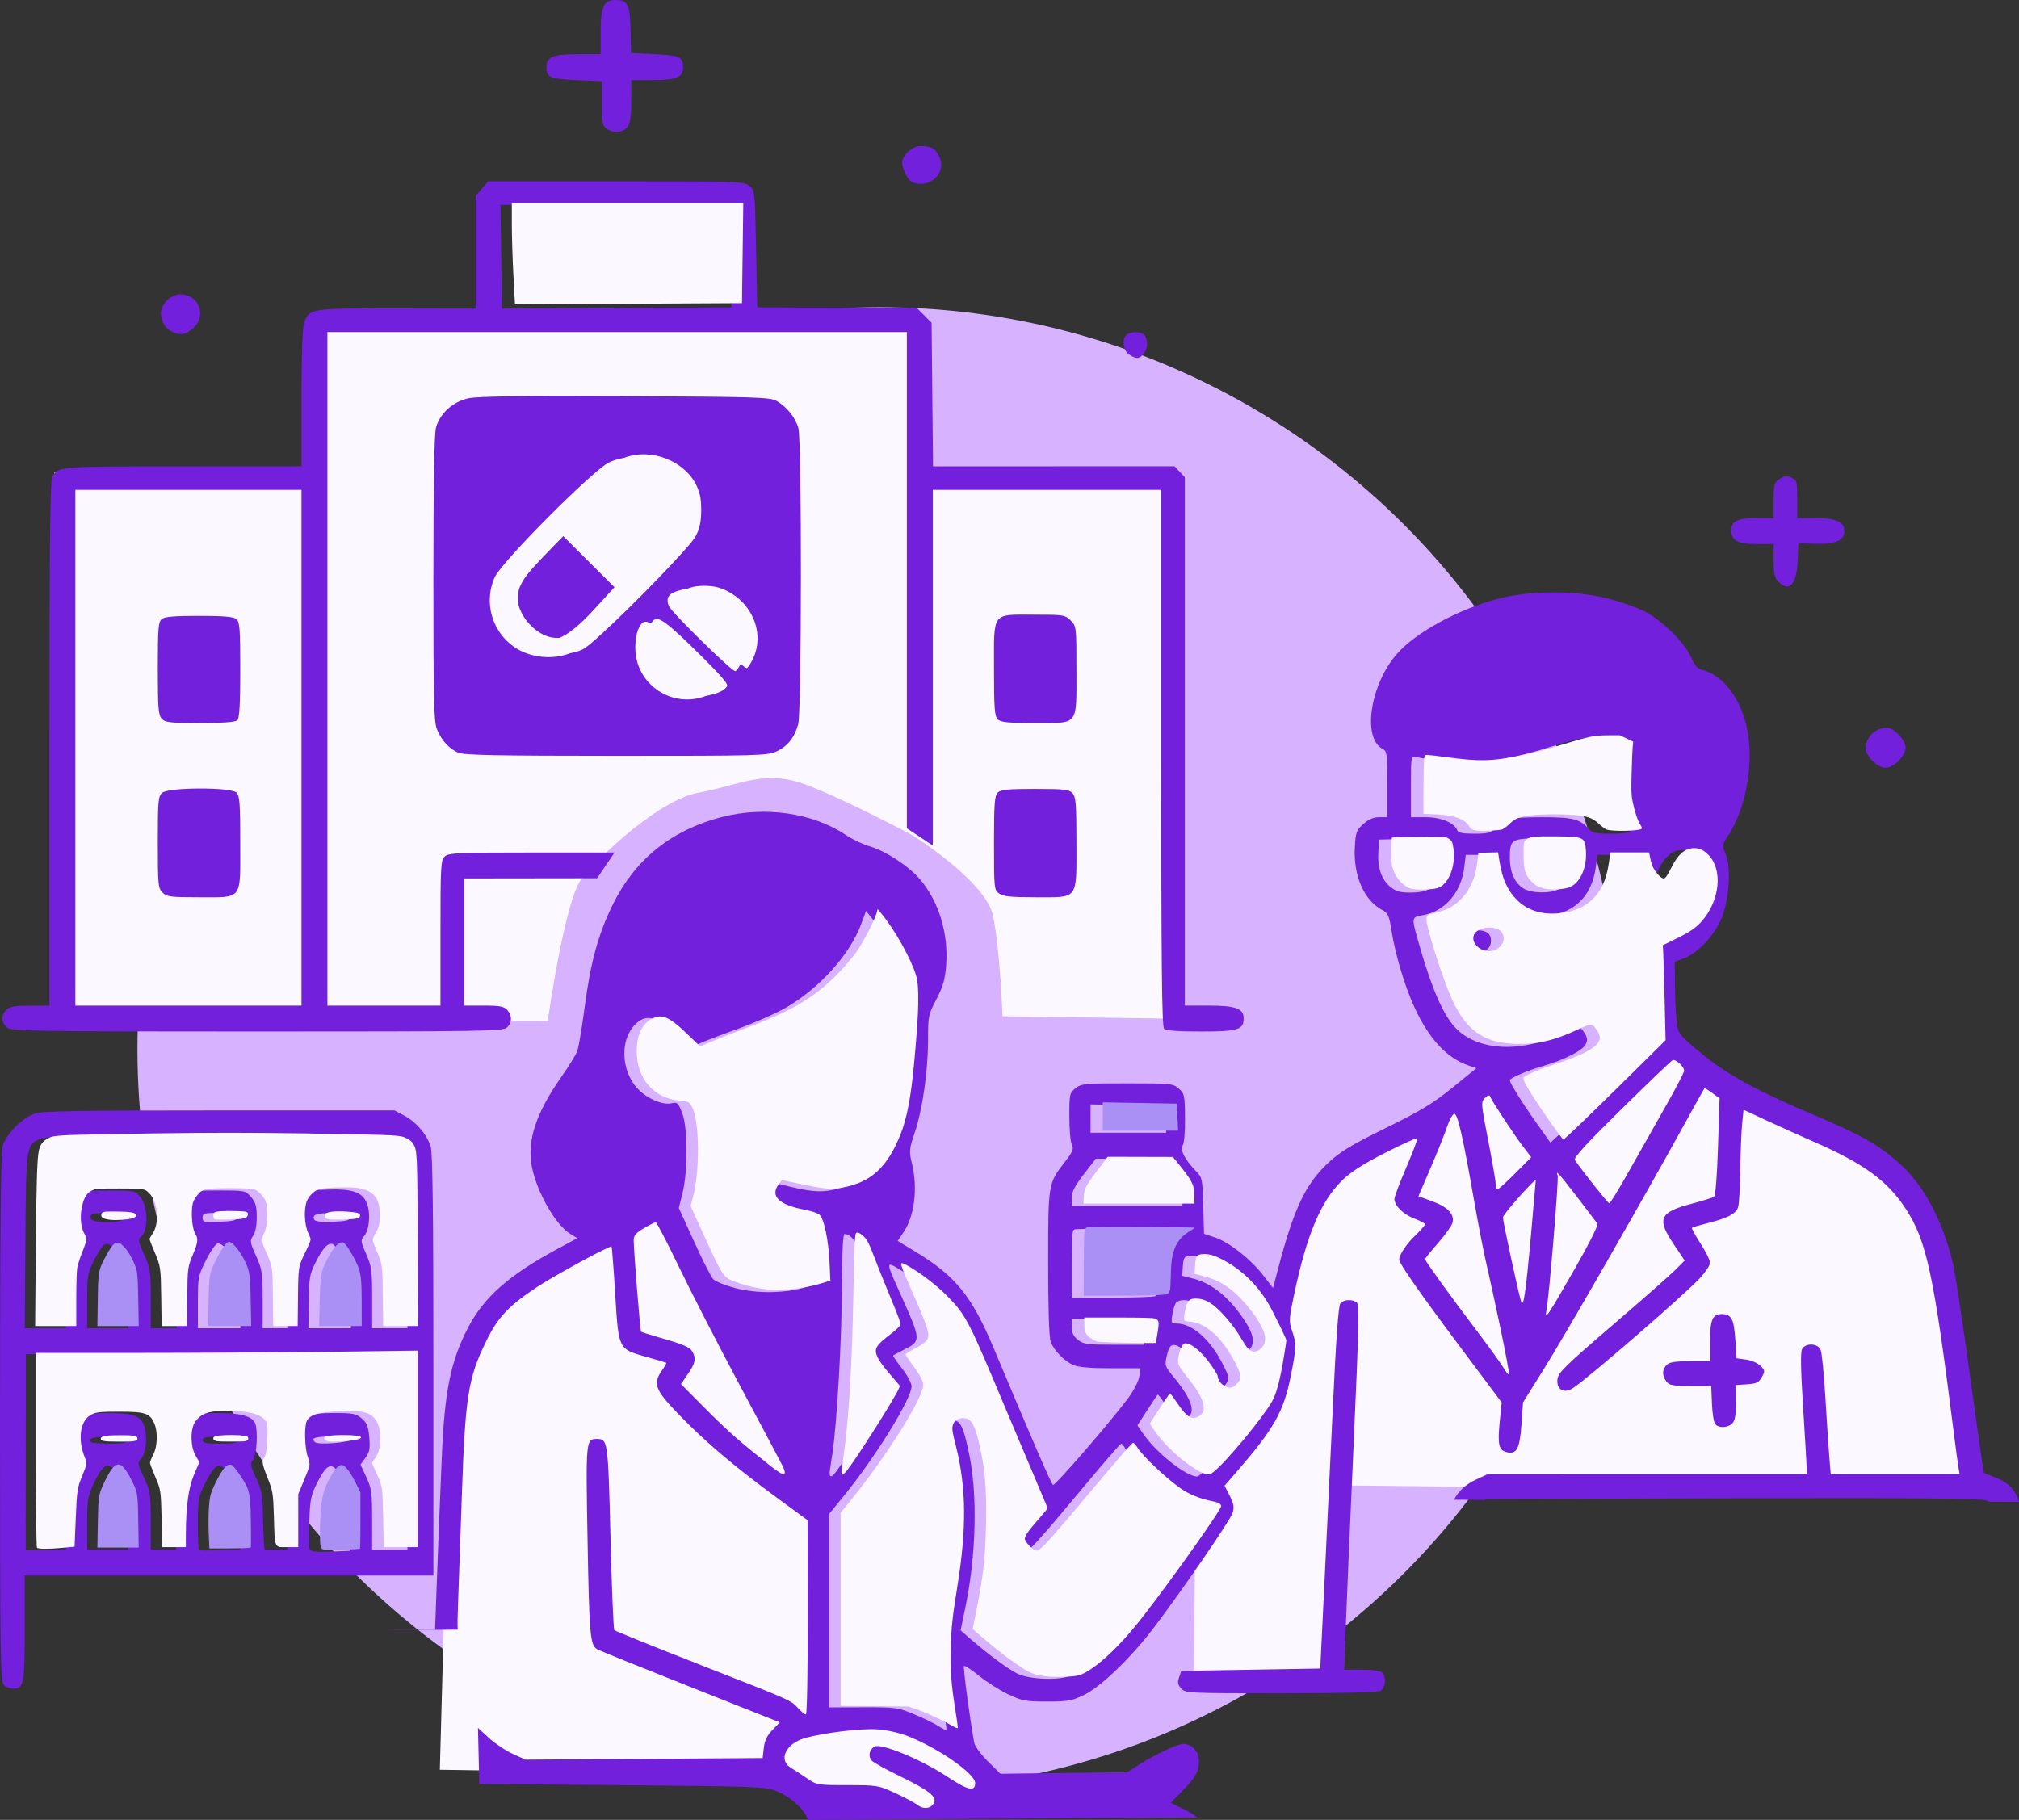 <?xml version="1.0" encoding="UTF-8" standalone="no"?>
<!-- Created with Inkscape (http://www.inkscape.org/) -->

<svg
   width="226.787mm"
   height="204.46mm"
   viewBox="0 0 226.787 204.46"
   version="1.1"
   id="svg1"
   xml:space="preserve"
   inkscape:version="1.3.2 (091e20e, 2023-11-25, custom)"
   sodipodi:docname="DR 1.svg"
   xmlns:inkscape="http://www.inkscape.org/namespaces/inkscape"
   xmlns:sodipodi="http://sodipodi.sourceforge.net/DTD/sodipodi-0.dtd"
   xmlns="http://www.w3.org/2000/svg"
   xmlns:svg="http://www.w3.org/2000/svg"><rect x="0" y="0" width="226.787" height="204.46" fill="#333333" stroke="none"/><sodipodi:namedview
     id="namedview1"
     pagecolor="#ffffff"
     bordercolor="#000000"
     borderopacity="0.25"
     inkscape:showpageshadow="2"
     inkscape:pageopacity="0.0"
     inkscape:pagecheckerboard="0"
     inkscape:deskcolor="#d1d1d1"
     inkscape:document-units="mm"
     inkscape:zoom="0.4894542"
     inkscape:cx="9922.2767"
     inkscape:cy="-4665.4008"
     inkscape:window-width="1920"
     inkscape:window-height="991"
     inkscape:window-x="-9"
     inkscape:window-y="-9"
     inkscape:window-maximized="1"
     inkscape:current-layer="layer1" /><defs
     id="defs1" /><g
     inkscape:label="Layer 1"
     inkscape:groupmode="layer"
     id="layer1"
     transform="translate(-729.597,278.236)"><circle
       style="fill:#d7b2ff;fill-opacity:1;stroke-width:1.807;stroke-linecap:round"
       id="circle550"
       cx="828.362"
       cy="-160.393"
       r="83.328"
       inkscape:export-filename="Basic patologi klinik.png"
       inkscape:export-xdpi="500"
       inkscape:export-ydpi="500" /><path
       style="fill:#fbf9ff;fill-opacity:1;stroke:none;stroke-width:3.3;stroke-linecap:round;stroke-dasharray:none;stroke-opacity:1"
       d="m 734.632,-163.792 c 3.784,0 56.489,0.27 56.489,0.27 0,0 1.892,-13.514 3.784,-15.947 1.892,-2.433 8.649,-8.919 13.244,-9.73 4.595,-0.811 7.298,-2.703 12.163,-0.811 4.865,1.892 11.892,5.676 11.892,5.676 0,0 8.109,5.135 8.919,8.919 0.811,3.784 1.081,11.352 1.081,11.352 l 18.92,0.27 0.27,-60.814 -29.191,-0.27 v -17.568 l -67.571,-0.27 0.27,18.109 -29.191,-0.541 0.811,59.192 z"
       id="path542" /><path
       style="fill:#fbf9ff;fill-opacity:1;stroke:none;stroke-width:3.3;stroke-linecap:round;stroke-dasharray:none;stroke-opacity:1"
       d="m 863.693,-88.653 c 0.946,0 15.947,-0.676 15.947,-0.676 l 0.946,-22.028 70.679,0.811 -5.946,-32.704 c 0,0 -6.352,-3.919 -6.217,-4.46 0.135,-0.541 -17.298,-10.001 -17.298,-10.001 l -4.46,-3.649 -13.109,12.974 -7.298,-8.514 -14.055,8.379 -5.406,4.46 -3.919,11.622 c 0,0 1.487,6.081 1.081,6.622 -0.405,0.541 -4.054,9.19 -4.054,9.19 l -5.271,3.784 1.622,2.973 -3.108,5.946 z"
       id="path540" /><path
       style="fill:#fbf9ff;fill-opacity:1;stroke:none;stroke-width:3.3;stroke-linecap:round;stroke-dasharray:none;stroke-opacity:1"
       d="m 779.482,-97.089 -0.478,17.679 37.555,0.573 c 0,0 7.071,3.727 8.6,4.3 1.529,0.573 16.914,-0.287 16.914,-0.287 0,0 -0.573,-3.822 -0.956,-4.014 -0.382,-0.191 -7.454,-5.351 -8.027,-5.351 -0.573,0 -11.276,-0.382 -11.276,-0.382 l -0.096,-24.177 -17.487,-33.733 -17.392,8.792 -3.44,5.447 -3.058,8.6 z"
       id="path539" /><path
       style="fill:#7220db;fill-opacity:1"
       d="m 922.983,-130.599 c -1.04,0 -1.3,0.632 -1.3,3.158 v 2.134 h -2.23 c -1.675,0 -2.334,0.104 -2.646,0.416 -0.517,0.517 -0.531,1.179 -0.039,1.848 0.324,0.441 0.707,0.514 2.712,0.514 h 2.335 l 0.079,1.972 c 0.043,1.085 0.207,2.127 0.363,2.315 0.39,0.47 1.417,0.431 1.92,-0.073 0.303,-0.303 0.416,-0.946 0.416,-2.367 v -1.951 l 1.248,-0.081 c 1.042,-0.067 1.315,-0.2 1.652,-0.803 0.375,-0.671 0.364,-0.761 -0.151,-1.277 -0.305,-0.305 -1.032,-0.619 -1.616,-0.697 l -1.061,-0.142 -0.144,-2.097 c -0.161,-2.344 -0.443,-2.871 -1.538,-2.871 z"
       id="path383" /><path
       style="fill:#7220db;fill-opacity:1"
       d="m 880.986,-132.168 c -0.339,0.025 -0.652,0.149 -0.83,0.364 -0.216,0.26 -0.483,3.927 -0.834,11.443 -0.284,6.083 -0.721,15.228 -0.972,20.321 l -0.456,9.26 -7.799,0.132 -7.799,0.132 -0.253,0.72 c -0.2,0.57 -0.152,0.831 0.233,1.257 0.473,0.523 0.769,0.537 11.178,0.537 6.864,0 10.875,-0.098 11.204,-0.274 0.58,-0.31 0.697,-1.551 0.194,-2.054 -0.19,-0.19 -1.108,-0.318 -2.288,-0.318 h -1.97 l 0.148,-4.299 c 0.082,-2.365 0.478,-11.602 0.88,-20.527 0.63,-13.995 0.679,-16.26 0.353,-16.466 -0.285,-0.18 -0.651,-0.254 -0.991,-0.228 z"
       id="path382" /><path
       style="fill:#7220db;fill-opacity:1"
       d="m 754.202,-153.485 c -16.075,0 -19.902,0.067 -20.744,0.365 -1.378,0.486 -3.22,2.364 -3.575,3.643 -0.193,0.695 -0.284,10.407 -0.285,30.568 -10e-4,26.511 0.041,29.591 0.414,29.964 0.229,0.229 0.69,0.415 1.026,0.415 1.248,0 1.336,-0.446 1.336,-6.787 v -5.912 l 22.953,-5.2e-4 h 22.953 v -23.583 c 0,-16.905 -0.085,-23.869 -0.302,-24.592 -0.402,-1.342 -1.615,-2.771 -2.965,-3.493 l -1.099,-0.588 z m -0.271,2.736 c 9.516,-0.001 19.031,0.135 19.692,0.411 1.779,0.743 1.746,0.528 1.746,11.464 v 9.863 h -1.984 -1.984 v -3.407 c 0,-3.074 -0.065,-3.555 -0.672,-4.928 -0.609,-1.377 -0.634,-1.564 -0.266,-1.97 0.63,-0.696 0.798,-2.644 0.326,-3.775 -0.523,-1.251 -1.694,-1.626 -4.664,-1.491 -2.002,0.091 -2.235,0.16 -2.818,0.838 -0.511,0.594 -0.636,1.036 -0.636,2.253 0,0.932 0.156,1.736 0.406,2.092 0.375,0.535 0.345,0.698 -0.397,2.168 -0.766,1.517 -0.803,1.739 -0.803,4.904 v 3.315 h -1.389 l -1.389,-5.2e-4 v -3.241 c 0,-2.983 -0.059,-3.373 -0.743,-4.895 -0.689,-1.533 -0.712,-1.696 -0.33,-2.241 0.256,-0.366 0.411,-1.16 0.411,-2.102 0,-1.219 -0.124,-1.659 -0.638,-2.256 -0.628,-0.731 -0.683,-0.743 -3.594,-0.743 -2.911,0 -2.966,0.012 -3.595,0.743 -0.509,0.592 -0.639,1.04 -0.639,2.208 0,0.863 0.173,1.758 0.42,2.176 0.395,0.668 0.379,0.801 -0.265,2.257 -0.615,1.392 -0.684,1.875 -0.684,4.821 v 3.274 h -1.455 -1.455 v -3.313 c 0,-3.058 -0.057,-3.44 -0.739,-4.961 -0.711,-1.584 -0.721,-1.666 -0.265,-2.111 0.763,-0.743 0.663,-3.39 -0.164,-4.351 -0.628,-0.73 -0.688,-0.743 -3.565,-0.743 -2.666,0 -2.977,0.052 -3.51,0.585 -0.796,0.797 -1.02,3.465 -0.373,4.452 0.422,0.644 0.411,0.743 -0.233,2.15 -0.612,1.339 -0.675,1.791 -0.675,4.883 v 3.408 h -2.315 -2.315 l 0.075,-9.849 c 0.083,-10.889 0.061,-10.75 1.79,-11.472 0.661,-0.276 10.177,-0.416 19.693,-0.417 z m 0.423,8.773 c 1.766,0 1.993,0.055 1.915,0.463 -0.073,0.381 -0.426,0.477 -2.003,0.541 -1.778,0.072 -1.916,0.039 -1.916,-0.463 0,-0.497 0.162,-0.541 2.004,-0.541 z m -12.295,0.053 c 1.292,0.061 1.692,0.173 1.692,0.476 0,0.601 -3.704,0.726 -3.932,0.133 -0.22,-0.573 0.258,-0.703 2.24,-0.61 z m 25.002,5.1e-4 c 1.411,0.061 1.826,0.169 1.826,0.476 0,0.309 -0.421,0.414 -1.895,0.474 -1.202,0.049 -1.963,-0.032 -2.08,-0.222 -0.354,-0.573 0.337,-0.807 2.15,-0.729 z m -13.006,3.386 c 0.543,0 1.138,0.676 1.878,2.137 0.58,1.144 0.651,1.619 0.651,4.336 v 3.051 h -2.381 -2.381 v -2.917 c 0,-2.809 0.035,-2.985 0.93,-4.763 0.511,-1.015 1.098,-1.845 1.304,-1.845 z m 12.925,0.074 c 0.192,0.073 0.729,0.848 1.194,1.72 0.812,1.523 0.845,1.711 0.845,4.659 v 3.072 h -2.387 -2.387 l 0.033,-2.97 c 0.03,-2.697 0.101,-3.106 0.778,-4.447 0.823,-1.63 1.396,-2.236 1.924,-2.033 z m -25.589,0.014 c 0.549,-0.211 1.292,0.53 1.994,1.988 0.505,1.05 0.595,1.689 0.612,4.34 l 0.02,3.108 -2.315,5.2e-4 h -2.315 v -3.05 c 0,-2.872 0.047,-3.144 0.804,-4.643 0.442,-0.876 0.983,-1.66 1.201,-1.744 z m 33.976,12.215 v 11.046 11.046 h -1.985 -1.984 v -3.373 c -0.002,-3.03 -0.069,-3.516 -0.657,-4.779 l -0.654,-1.406 0.559,-0.757 c 0.463,-0.626 0.537,-1.018 0.433,-2.277 -0.103,-1.238 -0.26,-1.635 -0.843,-2.137 -0.642,-0.552 -0.979,-0.617 -3.229,-0.617 -2.609,0 -3.849,0.357 -4.173,1.203 -0.318,0.83 -0.17,3.435 0.228,4.003 0.358,0.511 0.322,0.716 -0.397,2.302 -0.73,1.61 -0.79,1.972 -0.79,4.79 v 3.048 h -1.191 c -0.655,0 -1.255,-4e-5 -1.334,0 -0.079,5e-5 -0.168,-1.458 -0.198,-3.241 -0.049,-2.916 -0.127,-3.396 -0.779,-4.788 -0.659,-1.408 -0.689,-1.598 -0.331,-2.109 0.399,-0.57 0.548,-3.174 0.229,-4.005 -0.326,-0.849 -1.563,-1.203 -4.209,-1.203 -2.462,0 -2.573,0.026 -3.32,0.774 -0.666,0.666 -0.774,0.974 -0.774,2.22 0,1.016 0.147,1.627 0.492,2.054 0.484,0.598 0.48,0.634 -0.256,2.212 -0.683,1.466 -0.75,1.884 -0.784,4.845 l -0.036,3.241 h -1.427 -1.428 v -3.241 c -2e-4,-3.018 -0.052,-3.352 -0.758,-4.844 -0.747,-1.578 -0.751,-1.611 -0.265,-2.212 0.565,-0.697 0.673,-2.778 0.2,-3.817 -0.435,-0.955 -1.321,-1.232 -3.94,-1.232 -2.619,0 -3.504,0.277 -3.939,1.232 -0.431,0.946 -0.358,2.943 0.139,3.784 0.412,0.698 0.4,0.804 -0.265,2.256 -0.633,1.383 -0.698,1.823 -0.698,4.779 l -0.002,3.256 -2.249,0.086 c -1.237,0.047 -2.25,0.026 -2.26,-0.047 -0.01,-0.073 -0.01,-5.042 0,-11.043 l 0.012,-10.911 21.43,-0.069 z m -33.451,9.393 c 1.574,0 1.968,0.08 1.968,0.397 0,0.317 -0.392,0.397 -1.94,0.397 -1.067,0 -2.016,-0.076 -2.109,-0.169 -0.42,-0.42 0.262,-0.625 2.081,-0.625 z m 12.419,0 c 1.587,0 1.984,0.079 1.984,0.397 0,0.317 -0.397,0.397 -1.984,0.397 -1.587,0 -1.984,-0.079 -1.984,-0.397 0,-0.317 0.397,-0.397 1.984,-0.397 z m 12.59,0 c 1.593,0 2.111,0.084 2.029,0.331 -0.119,0.361 -3.654,0.625 -3.981,0.297 -0.481,-0.481 -0.026,-0.628 1.952,-0.628 z m -12.726,3.278 c 0.142,-0.003 0.282,0.061 0.428,0.182 0.232,0.193 0.767,0.951 1.188,1.686 0.726,1.265 0.768,1.501 0.768,4.445 v 3.109 l -0.992,0.017 c -0.546,0.009 -1.566,0.039 -2.269,0.066 -0.704,0.027 -1.329,-3.8e-4 -1.389,-0.061 -0.061,-0.061 -0.11,-1.404 -0.11,-2.984 0,-2.65 0.06,-2.993 0.772,-4.403 0.728,-1.441 1.177,-2.048 1.603,-2.057 z m -12.495,5.2e-4 c 0.468,-0.002 0.947,0.619 1.586,1.864 0.62,1.209 0.689,1.643 0.707,4.448 l 0.02,3.109 h -2.315 -2.315 v -2.939 c 0,-2.719 0.059,-3.063 0.794,-4.602 0.597,-1.252 1.056,-1.879 1.524,-1.881 z m 25.084,0.06 c 0.46,0.03 0.93,0.689 1.589,1.991 0.608,1.201 0.653,1.541 0.584,4.402 l -0.074,3.101 -2.183,0.086 c -1.65,0.065 -2.217,-6e-4 -2.32,-0.27 -0.076,-0.196 -0.095,-1.604 -0.043,-3.129 0.084,-2.478 0.181,-2.944 0.918,-4.393 0.62,-1.218 1.069,-1.818 1.529,-1.789 z"
       id="path381" /><path
       style="fill:#7220db;fill-opacity:1"
       d="m 845.858,-189.601 c -3.08,0 -3.853,0.077 -4.193,0.416 -0.35,0.35 -0.415,1.247 -0.415,5.674 0,5.133 0.014,5.267 0.588,5.669 0.461,0.323 1.35,0.412 4.101,0.412 4.85,0 4.571,0.374 4.571,-6.13 0,-4.349 -0.062,-5.141 -0.438,-5.556 -0.385,-0.426 -0.892,-0.484 -4.215,-0.484 z"
       id="path380" /><path
       style="fill:#7220db;fill-opacity:1"
       d="m 941.56,-196.48 c -1.341,0 -2.414,1.074 -2.414,2.414 0,0.295 0.348,0.885 0.774,1.311 0.466,0.466 1.052,0.773 1.475,0.773 0.928,0 2.249,-1.321 2.249,-2.249 0,-0.841 -1.305,-2.249 -2.084,-2.249 z"
       id="path379" /><path
       style="fill:#7220db;fill-opacity:1"
       d="m 845.819,-209.18 c -4.884,0 -4.569,-0.419 -4.569,6.082 0,4.427 0.065,5.323 0.415,5.674 0.339,0.339 1.114,0.415 4.218,0.415 4.939,0 4.627,0.408 4.627,-6.024 0,-4.794 -0.007,-4.855 -0.65,-5.497 -0.622,-0.622 -0.793,-0.65 -4.042,-0.65 z"
       id="path378" /><path
       style="fill:#7220db;fill-opacity:1"
       d="m 904.086,-211.681 c -2.209,3.6e-4 -4.419,0.241 -6.247,0.723 -4.437,1.17 -9.197,3.765 -11.31,6.167 -3.014,3.424 -3.942,9.451 -1.645,10.68 0.519,0.278 0.551,0.516 0.551,3.99 v 3.695 h -0.922 c -0.642,0 -1.181,0.231 -1.776,0.763 -0.78,0.697 -0.862,0.923 -0.958,2.614 -0.181,3.198 1.055,6.003 3.115,7.068 0.611,0.316 0.744,0.62 1.007,2.302 0.418,2.677 1.495,6.268 2.592,8.642 1.629,3.525 3.616,5.665 6.032,6.496 l 0.913,0.314 -2.687,2.18 c -2.203,1.787 -3.553,2.606 -7.493,4.542 -3.974,1.953 -5.101,2.638 -6.515,3.96 -2.495,2.334 -3.808,5.106 -5.546,11.71 l -0.606,2.304 -1.108,-1.431 c -1.415,-1.829 -3.826,-3.723 -5.408,-4.249 l -1.235,-0.411 -0.088,-3.147 c -0.088,-3.13 -0.092,-3.152 -0.932,-4.021 -1.162,-1.204 -1.725,-2.34 -1.37,-2.768 0.158,-0.191 0.268,-1.508 0.256,-3.057 -0.021,-2.577 -0.058,-2.753 -0.701,-3.317 -0.654,-0.573 -0.867,-0.595 -5.788,-0.595 -4.768,0 -5.155,0.037 -5.806,0.549 -0.67,0.527 -0.697,0.651 -0.697,3.192 0,1.454 0.127,2.882 0.283,3.173 0.237,0.443 0.108,0.756 -0.785,1.914 -1.889,2.449 -1.879,2.388 -1.879,11.387 0,5.052 0.105,8.339 0.281,8.806 0.383,1.014 1.525,2.189 2.554,2.629 0.573,0.245 1.946,0.364 4.202,0.364 h 3.351 l -0.155,0.952 c -0.085,0.524 -0.66,1.623 -1.28,2.447 -2.169,2.882 -8.196,9.839 -8.41,9.707 -0.197,-0.122 -2.308,-4.991 -6.621,-15.272 -2.496,-5.95 -4.293,-8.177 -8.814,-10.921 l -2.012,-1.222 0.645,-0.951 c 1.251,-1.843 1.634,-4.963 0.954,-7.759 -0.332,-1.365 -0.312,-1.579 0.313,-3.44 0.875,-2.606 1.497,-6.926 1.497,-10.406 0,-2.692 0.035,-2.865 0.942,-4.6 0.755,-1.446 0.972,-2.206 1.096,-3.836 0.269,-3.558 -0.841,-7.186 -2.951,-9.648 -1.26,-1.47 -3.846,-3.167 -5.605,-3.679 -0.783,-0.228 -2.016,-0.813 -2.74,-1.3 -3.676,-2.474 -9.061,-3.251 -13.892,-2.005 -5.657,1.459 -9.741,4.73 -12.246,9.809 -1.659,3.365 -2.517,6.516 -3.204,11.774 -0.285,2.183 -0.649,4.313 -0.81,4.733 -0.16,0.42 -0.928,1.67 -1.706,2.778 -2.946,4.194 -3.965,7.296 -3.371,10.253 0.571,2.84 2.666,6.489 4.296,7.48 l 0.801,0.488 -2.331,1.26 c -5.34,2.887 -8.159,5.372 -9.92,8.746 -1.992,3.816 -2.671,7.184 -2.983,14.798 -0.084,2.037 -0.207,5.014 -0.274,6.615 -0.067,1.601 -0.201,5.083 -0.297,7.739 l -0.175,4.829 -3.998,0.005 c -0.611,7.1e-4 -1.092,0.028 -1.629,0.044 l 8.169,-0.051 c -0.034,-0.587 -0.018,-1.47 0.041,-3.013 0.079,-2.053 0.265,-7.363 0.414,-11.802 0.384,-11.416 0.699,-13.425 2.764,-17.635 1.304,-2.658 2.483,-3.914 5.655,-6.023 1.926,-1.28 8.252,-4.724 8.402,-4.573 0.051,0.051 0.238,2.458 0.416,5.35 0.386,6.267 0.332,6.16 3.518,7.053 1.164,0.326 2.16,0.621 2.212,0.655 0.052,0.034 -0.156,0.415 -0.463,0.846 -1.072,1.506 -0.818,2.176 1.889,4.981 2.921,3.026 6.234,5.837 10.962,9.304 l 3.488,2.557 0.018,10.914 c 0.01,6.003 -0.081,10.914 -0.201,10.914 -0.12,0 -0.507,-0.309 -0.86,-0.686 -0.882,-0.943 -0.507,-0.776 -11.05,-4.908 -5.189,-2.034 -9.515,-3.78 -9.613,-3.88 -0.098,-0.101 -0.292,-4.797 -0.431,-10.437 -0.268,-10.807 -0.3,-11.045 -1.507,-11.045 -1.269,0 -1.275,0.066 -1.066,11.579 0.188,10.387 0.287,11.525 1.04,12.033 0.16,0.108 4.849,2.004 10.419,4.213 l 10.128,4.017 -0.831,0.858 c -0.592,0.611 -0.869,1.187 -0.961,2.005 l -0.13,1.147 -13.326,0.089 -13.326,0.089 -1.444,-0.661 c -0.794,-0.364 -1.992,-1.167 -2.663,-1.785 l -1.22,-1.123 0.075,3.15 0.075,3.151 16.007,0.135 c 14.563,0.123 16.118,0.178 17.233,0.61 1.705,0.66 3.318,2.108 3.671,3.293 l 43.735,-0.28 c -0.431,-0.294 -0.841,-0.597 -1.364,-0.853 l -1.61,-0.787 1.286,-1.324 c 1.546,-1.593 1.876,-2.19 1.876,-3.404 0,-1.185 -1.032,-2.101 -2.083,-1.848 -0.882,0.212 -3.513,1.522 -4.891,2.434 l -1.056,0.7 -7.132,0.089 -7.132,0.089 -1.41,-1.392 c -0.775,-0.766 -1.466,-1.699 -1.535,-2.073 -0.496,-2.687 -1.272,-8.522 -1.149,-8.644 0.082,-0.082 0.844,0.416 1.692,1.106 0.848,0.691 2.317,1.623 3.264,2.072 1.566,0.742 1.96,0.816 4.368,0.816 2.376,0 2.803,-0.078 4.189,-0.758 1.843,-0.905 5.131,-4.055 7.633,-7.312 3.034,-3.949 8.76,-12.275 9.02,-13.115 0.202,-0.651 0.138,-1.035 -0.322,-1.938 l -0.575,-1.126 1.272,-1.464 c 4.269,-4.912 5.355,-6.825 6.159,-10.842 0.642,-3.21 0.655,-3.66 0.145,-5.105 -0.363,-1.03 -0.345,-1.336 0.246,-4.126 1.413,-6.67 2.973,-10.384 5.347,-12.725 0.992,-0.978 2.357,-1.858 4.859,-3.131 1.914,-0.973 3.538,-1.71 3.61,-1.639 0.072,0.072 -0.475,1.533 -1.214,3.248 -0.739,1.715 -1.344,3.317 -1.344,3.559 0,0.761 0.985,1.735 2.236,2.213 0.662,0.253 1.204,0.545 1.204,0.649 0,0.104 -0.486,0.66 -1.08,1.235 -1.044,1.011 -1.83,2.189 -1.83,2.742 0,0.422 2.47,3.944 7.175,10.23 l 4.341,5.8 -0.214,2.117 c -0.263,2.605 -0.121,3.248 0.762,3.47 1.139,0.286 1.482,-0.352 1.675,-3.119 l 0.173,-2.467 2.395,-3.836 c 2.362,-3.784 11.026,-18.874 15.57,-27.12 1.283,-2.328 2.366,-4.274 2.405,-4.323 0.039,-0.049 0.44,0.183 0.891,0.516 l 0.819,0.606 -0.177,5.437 c -0.113,3.475 -0.282,5.506 -0.468,5.627 -0.16,0.105 -1.298,0.456 -2.529,0.782 -3.592,0.951 -3.903,1.67 -1.967,4.555 l 1.219,1.817 -1.069,1.069 c -0.588,0.588 -3.786,3.402 -7.106,6.253 -5.263,4.52 -6.047,5.292 -6.118,6.023 -0.114,1.167 0.734,1.641 1.753,0.98 1.694,-1.098 12.579,-10.532 14.27,-12.368 0.619,-0.672 1.124,-1.443 1.124,-1.715 0,-0.272 -0.483,-1.241 -1.072,-2.153 -0.59,-0.912 -1.022,-1.709 -0.961,-1.77 0.061,-0.061 0.87,-0.301 1.799,-0.533 2.181,-0.546 3.117,-1.032 3.376,-1.755 0.115,-0.32 0.228,-2.19 0.252,-4.154 0.024,-1.965 0.116,-4.302 0.204,-5.196 l 0.161,-1.624 2.419,1.129 c 1.331,0.621 3.817,1.742 5.525,2.49 5.616,2.461 8.238,4.379 10.288,7.527 2.34,3.593 3.151,7.391 5.405,25.306 0.21,1.673 0.44,3.37 0.509,3.77 l 0.126,0.728 h -7.238 -7.238 l -0.16,-1.918 c -0.088,-1.055 -0.287,-4.061 -0.443,-6.681 -0.156,-2.619 -0.393,-5.03 -0.527,-5.358 -0.316,-0.771 -1.697,-0.833 -2.093,-0.092 -0.185,0.346 -0.148,2.388 0.12,6.548 0.214,3.325 0.392,6.373 0.392,6.773 v 0.728 l -17.926,0.003 -17.926,0.003 -1.349,0.628 c -1.099,0.512 -1.878,1.249 -2.412,2.234 l 3.493,0.013 0.092,-0.103 27.737,-0.07 c 20.531,-0.052 27.929,0.009 28.477,0.236 0.13,0.054 0.233,0.102 0.342,0.151 l 3.325,0.012 c -0.19,-0.679 -0.44,-1.089 -0.813,-1.564 -0.306,-0.389 -1.121,-0.916 -1.81,-1.172 -0.69,-0.256 -1.283,-0.482 -1.318,-0.504 -0.035,-0.022 -0.725,-4.849 -1.532,-10.728 -0.807,-5.879 -1.656,-11.525 -1.887,-12.548 -1.067,-4.73 -3.184,-8.841 -5.802,-11.263 -2.484,-2.298 -4.351,-3.36 -10.427,-5.931 -5.983,-2.532 -9.454,-4.457 -12.201,-6.767 -2.447,-2.057 -2.486,-2.108 -2.656,-3.487 -0.095,-0.769 -0.184,-2.595 -0.198,-4.058 l -0.026,-2.659 0.975,-0.352 c 1.506,-0.544 3.353,-2.445 4.19,-4.311 0.944,-2.104 1.227,-5.843 0.562,-7.431 -0.408,-0.976 -0.401,-1.04 0.23,-1.994 2.088,-3.155 3.003,-8.384 2.142,-12.243 -0.752,-3.371 -2.704,-5.883 -5.022,-6.465 -0.523,-0.131 -0.851,-0.51 -1.256,-1.453 -0.683,-1.588 -3.303,-4.155 -5.246,-5.139 -0.783,-0.397 -2.566,-1.023 -3.961,-1.391 -1.826,-0.482 -4.034,-0.722 -6.243,-0.722 z m 4.096,16.295 c 1.132,-0.105 1.991,0.019 2.66,0.365 l 0.775,0.4 -0.166,2.903 c -0.134,2.335 -0.074,3.241 0.301,4.63 0.257,0.95 0.573,1.792 0.702,1.871 0.671,0.415 0.019,0.643 -1.841,0.643 -1.773,0 -2.149,-0.081 -2.579,-0.556 -1.001,-1.106 -1.773,-1.296 -5.267,-1.296 -3.494,0 -4.266,0.19 -5.267,1.296 -0.417,0.46 -0.81,0.556 -2.286,0.556 -1.337,0 -1.821,-0.099 -1.935,-0.395 -0.32,-0.835 -1.829,-1.455 -3.543,-1.456 l -1.654,-0.001 v -3.445 c 0,-3.435 0.002,-3.444 0.595,-3.313 1.252,0.276 4.789,0.672 6.004,0.672 2.075,0 5.756,-0.745 9.199,-1.862 1.765,-0.573 3.17,-0.908 4.303,-1.013 z m -5.416,11.342 c 3.461,0 3.572,0.07 3.572,2.258 0,1.558 -0.648,2.946 -1.61,3.443 -1.006,0.52 -3.112,0.478 -4.011,-0.079 -0.958,-0.594 -1.523,-1.842 -1.523,-3.364 0,-2.187 0.111,-2.258 3.572,-2.258 z m -12.922,0.054 c 1.601,0.091 1.677,0.561 1.677,2.259 0,1.563 -0.478,2.728 -1.38,3.359 -0.367,0.257 -1.159,0.413 -2.098,0.413 -1.234,0 -1.655,-0.123 -2.318,-0.681 -0.974,-0.82 -1.417,-2.164 -1.301,-3.95 l 0.086,-1.323 3.172,-0.075 c 0.926,-0.022 1.629,-0.034 2.163,-0.003 z m 28.526,1.26 c 0.596,-0.027 1.199,0.238 1.744,0.821 1.768,1.893 1.176,5.667 -1.251,7.97 -0.413,0.392 -1.452,1.034 -2.309,1.426 l -1.559,0.713 0.134,5.359 0.134,5.36 -4.661,4.597 c -2.564,2.528 -5.153,5.052 -5.755,5.608 l -1.095,1.011 -1.568,-2.207 c -1.576,-2.219 -2.991,-4.49 -2.991,-4.803 0,-0.249 2.026,-1.114 3.792,-1.62 2.32,-0.664 4.425,-1.744 4.738,-2.431 0.214,-0.469 0.176,-0.761 -0.164,-1.28 -0.541,-0.825 -0.664,-0.828 -2.223,-0.048 -4.564,2.285 -9.459,2.16 -12.051,-0.308 -1.538,-1.464 -2.9,-4.601 -4.522,-10.412 -0.593,-2.123 -0.562,-2.249 0.578,-2.432 2.532,-0.405 4.396,-2.542 4.739,-5.434 l 0.16,-1.353 h 1.123 1.124 l 0.188,1.257 c 0.523,3.506 2.7,5.605 5.825,5.615 3.583,0.012 5.866,-1.961 6.344,-5.483 l 0.188,-1.389 h 2.195 2.195 l 0.177,0.941 c 0.176,0.937 0.953,1.969 1.483,1.969 0.153,0 0.462,-0.446 0.686,-0.992 0.639,-1.553 1.609,-2.41 2.602,-2.456 z m -91.497,6.833 1.138,1.416 c 0.626,0.779 1.676,2.523 2.335,3.876 1.419,2.916 1.433,3.123 0.768,11.034 -0.493,5.862 -0.853,7.569 -2.186,10.361 -1.152,2.412 -2.69,3.821 -4.825,4.42 -2.207,0.619 -3.27,0.543 -7.371,-0.529 -0.418,-0.109 -0.69,0.031 -1.011,0.521 -0.848,1.295 0.364,2.3 3.241,2.686 1.009,0.135 1.473,0.336 1.682,0.726 0.397,0.741 1.005,4.281 1.016,5.91 l 0.01,1.34 -1.521,0.49 h -5.2e-4 c -2.241,0.721 -5.572,0.768 -8.004,0.111 -1.091,-0.295 -2.183,-0.737 -2.427,-0.983 -0.243,-0.246 -1.214,-2.148 -2.157,-4.226 l -1.715,-3.779 0.412,-1.645 c 0.613,-2.45 0.598,-7.383 -0.027,-9.003 -0.456,-1.181 -0.543,-1.26 -1.229,-1.109 -0.91,0.2 -2.503,-0.432 -3.539,-1.403 -2.271,-2.129 -2.327,-6.191 -0.108,-7.817 1.084,-0.795 2.41,-0.296 4.177,1.573 l 1.403,1.483 1.216,-0.549 c 0.669,-0.302 2.653,-1.061 4.407,-1.687 1.755,-0.626 4.123,-1.671 5.262,-2.322 3.82,-2.181 7.258,-5.999 8.534,-9.478 z m 68.582,2.171 c -1.641,0 -2.309,1.096 -1.289,2.117 1.001,1.001 2.91,0.402 2.91,-0.914 0,-0.828 -0.505,-1.203 -1.622,-1.203 z m 22.033,14.591 c 0.342,-0.124 1.284,0.745 1.284,1.184 0,0.191 -0.934,1.988 -2.076,3.994 -1.142,2.006 -2.994,5.283 -4.114,7.284 -1.121,2.001 -2.121,3.633 -2.223,3.627 -0.149,-0.009 -2.895,-3.462 -3.863,-4.858 -0.172,-0.248 1.285,-1.842 5.249,-5.741 3.018,-2.969 5.603,-5.439 5.744,-5.491 z m -20.693,3.974 c 0.095,-0.02 0.158,0.033 0.203,0.154 0.181,0.489 2.657,4.244 3.694,5.602 l 0.901,1.179 -1.788,1.802 c -0.984,0.991 -1.881,1.802 -1.994,1.802 -0.114,0 -0.206,-0.26 -0.206,-0.577 0,-0.318 -0.38,-2.524 -0.844,-4.902 -0.813,-4.167 -0.827,-4.34 -0.365,-4.78 0.176,-0.168 0.304,-0.26 0.399,-0.28 z m -44.698,1 4.167,0.073 4.167,0.073 0.079,1.521 0.08,1.521 h -4.246 -4.247 v -1.594 z m 40.865,1.072 c 0.379,0 0.981,2.659 2.256,9.964 0.436,2.497 1.041,5.592 1.343,6.879 0.302,1.287 1.021,4.589 1.597,7.338 0.576,2.749 1,5.046 0.942,5.104 -0.058,0.058 -0.339,-0.288 -0.623,-0.769 -0.284,-0.482 -1.643,-2.362 -3.019,-4.179 -2.975,-3.927 -5.79,-7.827 -5.79,-8.023 0,-0.077 0.658,-0.892 1.463,-1.811 0.805,-0.919 1.533,-1.939 1.617,-2.268 0.247,-0.961 -0.513,-1.778 -2.239,-2.408 l -1.585,-0.578 1.391,-3.236 c 0.765,-1.78 1.597,-3.861 1.849,-4.625 0.252,-0.764 0.611,-1.389 0.799,-1.389 z m -40.272,5.027 h 3.641 3.641 l 0.917,1.124 c 1.249,1.532 1.528,2.121 1.528,3.224 v 0.943 h -6.218 -6.218 v -0.891 c 0,-0.667 0.341,-1.332 1.355,-2.646 z m 51.81,1.594 c 0.033,-0.005 0.127,0.082 0.3,0.258 0.307,0.313 2.239,2.805 4.221,5.443 0.125,0.166 -0.944,2.301 -2.583,5.159 -3.07,5.355 -3.359,5.779 -3.137,4.603 0.314,-1.666 1.401,-14.761 1.259,-15.17 -0.066,-0.192 -0.093,-0.289 -0.059,-0.294 z m -2.396,0.85 c 0,0.087 -0.244,2.867 -0.543,6.179 -0.594,6.592 -0.846,8.254 -1.116,7.385 -0.306,-0.981 -2.045,-9.038 -2.032,-9.415 0.012,-0.352 3.691,-4.487 3.691,-4.149 z m -98.849,4.7 c 0.105,0 1.296,2.292 2.646,5.093 1.35,2.801 4.363,8.665 6.694,13.031 2.331,4.366 4.496,8.444 4.811,9.062 0.699,1.375 0.343,1.458 -1.16,0.27 -3.64,-2.877 -4.819,-3.913 -7.343,-6.449 l -2.815,-2.828 0.78,-1.133 c 0.828,-1.203 0.935,-1.708 0.525,-2.474 -0.29,-0.542 -0.919,-0.817 -3.715,-1.621 -1.091,-0.314 -2.026,-0.61 -2.077,-0.658 -0.095,-0.089 -0.805,-8.916 -0.823,-10.23 -0.008,-0.57 0.224,-0.854 1.137,-1.389 0.631,-0.37 1.234,-0.673 1.339,-0.673 z m 55.589,0.753 3.704,0.05 -0.871,0.558 c -1.357,0.869 -1.907,2.22 -1.907,4.686 0,1.67 -0.085,2.132 -0.418,2.259 v 5.2e-4 c -0.23,0.088 -2.433,0.16 -4.895,0.16 h -4.477 v -3.836 c 0,-3.469 0.044,-3.838 0.463,-3.858 1.176,-0.056 5.029,-0.064 8.401,-0.019 z m -34.389,0.57 c 0.668,-2e-4 1.418,0.888 1.836,2.175 0.25,0.768 1.112,2.939 1.915,4.824 1.44,3.38 1.453,3.432 0.928,3.836 -2.314,1.782 -2.437,1.913 -2.437,2.583 0,0.459 0.468,1.234 1.376,2.278 l 1.376,1.582 -0.89,1.613 c -0.779,1.413 -3.79,6.076 -5.006,7.754 -0.607,0.837 -0.87,0.744 -0.717,-0.254 0.072,-0.473 0.194,-1.277 0.27,-1.786 0.493,-3.313 1.028,-12.507 1.051,-18.058 0.017,-4.289 0.12,-6.548 0.298,-6.548 z m 38.951,2.431 c 1.248,-0.12 3.731,1.301 5.486,3.141 0.995,1.044 1.857,2.342 2.67,4.025 l 1.201,2.485 -0.419,2.604 c -0.23,1.432 -0.655,3.138 -0.944,3.79 -0.551,1.246 -2.382,3.646 -5.232,6.859 -0.936,1.055 -1.895,1.913 -2.132,1.907 -1.218,-0.033 -4.53,-2.649 -5.953,-4.703 l -0.724,-1.044 1.078,-1.669 c 0.593,-0.918 1.129,-1.718 1.19,-1.78 0.061,-0.061 0.482,0.491 0.935,1.227 0.893,1.451 1.531,1.82 2.372,1.37 1.021,-0.547 0.538,-2.086 -1.395,-4.442 -1.123,-1.37 -1.137,-1.411 -0.867,-2.579 0.308,-1.329 0.659,-1.461 1.832,-0.688 0.816,0.538 2.556,2.83 2.556,3.366 0,0.498 0.764,1.163 1.336,1.163 0.277,0 0.693,-0.287 0.923,-0.638 0.394,-0.602 0.371,-0.731 -0.389,-2.238 -1.386,-2.745 -3.416,-4.533 -5.15,-4.533 -0.608,0 -0.644,-0.072 -0.503,-0.992 0.084,-0.546 0.269,-1.141 0.412,-1.323 0.348,-0.443 1.376,-0.418 2.291,0.055 0.997,0.516 2.938,2.704 3.739,4.217 0.745,1.407 1.389,1.731 2.122,1.068 0.721,-0.652 0.634,-1.668 -0.263,-3.082 -1.756,-2.768 -3.75,-4.439 -5.969,-4.997 l -1.223,-0.307 0.08,-1.09 c 0.074,-1.016 0.138,-1.095 0.937,-1.173 z m -33.831,1.014 c 0.184,-0.028 0.636,0.262 1.358,0.707 2.635,1.623 5.083,4.045 6.154,6.09 0.518,0.988 1.954,4.238 3.191,7.221 1.237,2.983 3.033,7.25 3.991,9.483 l 1.743,4.059 -1.323,1.484 c -0.728,0.816 -1.323,1.639 -1.323,1.828 0,0.421 0.947,1.403 1.353,1.403 0.408,0 1.72,-1.453 6.513,-7.21 2.271,-2.729 4.209,-4.961 4.305,-4.961 0.096,0 0.342,0.312 0.546,0.693 0.567,1.06 3.961,4.111 5.509,4.954 0.759,0.413 1.94,0.834 2.624,0.935 0.918,0.136 1.234,0.297 1.21,0.615 -0.046,0.599 -7.244,10.634 -9.896,13.795 -2.311,2.754 -4.222,4.439 -5.789,5.104 -1.241,0.526 -4.564,0.387 -5.846,-0.244 -1.017,-0.501 -3.191,-2.101 -5.142,-3.784 l -1.256,-1.084 0.543,-2.621 c 1.208,-5.833 1.374,-12.574 0.424,-17.172 -0.657,-3.18 -0.991,-3.836 -1.953,-3.836 -1.198,0 -1.505,0.772 -0.985,2.479 1.335,4.388 1.429,10.268 0.27,16.703 -0.887,4.925 -0.964,9.003 -0.248,13.062 0.241,1.363 0.397,2.518 0.347,2.568 -0.05,0.05 -0.443,-0.143 -0.873,-0.427 -0.431,-0.285 -1.652,-0.881 -2.714,-1.324 -1.856,-0.776 -2.08,-0.806 -5.755,-0.797 l -3.824,0.01 v -10.865 -10.865 l 1.552,-1.9 c 3.611,-4.419 7.708,-11.035 7.708,-12.447 0,-0.356 -0.486,-1.26 -1.082,-2.013 -0.595,-0.752 -1.041,-1.403 -0.992,-1.446 0.049,-0.043 0.591,-0.331 1.205,-0.641 1.953,-0.985 1.95,-1.058 -0.258,-5.985 -1.158,-2.585 -1.594,-3.519 -1.287,-3.567 z m 20.405,6.08 h 4.233 c 4.712,0 4.405,-0.145 4.064,1.918 l -0.164,0.992 h -3.369 c -3.008,0 -3.444,-0.059 -4.066,-0.548 -0.511,-0.402 -0.697,-0.791 -0.697,-1.455 z m -21.817,46.121 c 1.129,0.08 2.535,0.405 3.568,0.825 3.445,1.4 7.402,4.183 7.402,5.206 0,1.024 -0.798,0.832 -3.247,-0.782 -2.897,-1.909 -7.385,-3.745 -8.081,-3.307 -0.57,0.359 -0.71,1.069 -0.305,1.556 0.174,0.209 1.642,1.024 3.263,1.81 3.261,1.581 4.151,2.308 3.702,3.025 -0.376,0.601 -1.167,0.668 -1.814,0.155 -0.291,-0.231 -1.407,-0.825 -2.48,-1.32 -1.902,-0.878 -2.038,-0.901 -5.381,-0.901 -3.337,0 -3.459,-0.02 -4.531,-0.754 -0.606,-0.415 -1.429,-0.954 -1.829,-1.197 -1.434,-0.872 -0.571,-2.717 1.554,-3.325 2.121,-0.607 6.356,-1.12 8.18,-0.99 z"
       id="path377" /><path
       style="fill:#7220db;fill-opacity:1"
       d="m 930.167,-224.718 c -0.198,0.022 -0.398,0.117 -0.668,0.293 -0.621,0.407 -0.672,0.592 -0.672,2.419 v 1.978 h -1.966 c -2.116,0 -2.797,0.338 -2.797,1.388 0,1.133 0.721,1.523 2.819,1.523 h 1.944 v 1.852 c 0,1.499 0.101,1.953 0.529,2.381 1.225,1.225 2.062,0.312 2.17,-2.367 l 0.079,-1.957 1.937,0.064 c 2.229,0.073 3.223,-0.364 3.223,-1.42 0,-1.051 -0.913,-1.464 -3.234,-1.464 h -2.058 v -2.122 c 0,-1.998 -0.038,-2.139 -0.651,-2.418 -0.261,-0.119 -0.457,-0.171 -0.655,-0.149 z"
       id="path376" /><path
       style="fill:#7220db;fill-opacity:1"
       d="m 799.853,-233.728 c -11.373,-0.052 -16.56,0.016 -17.592,0.23 -1.765,0.366 -3.242,1.684 -3.687,3.289 -0.199,0.714 -0.293,6.181 -0.294,17.002 -10e-4,13.8 0.053,16.082 0.408,16.93 0.515,1.232 1.346,2.143 2.369,2.598 0.634,0.282 4.197,0.354 17.727,0.358 15.954,0.004 16.996,-0.024 18.018,-0.488 1.246,-0.566 2.037,-1.554 2.456,-3.068 0.391,-1.413 0.409,-31.86 0.02,-33.263 -0.33,-1.188 -1.343,-2.445 -2.467,-3.06 -0.752,-0.412 -2.309,-0.461 -16.958,-0.527 z m 0.658,6.873 c 2.59,-0.05 5.208,1.424 6.205,3.81 0.617,1.477 0.525,4.032 -0.192,5.349 -0.891,1.635 -11.375,12.155 -12.724,12.767 -1.655,0.752 -3.967,0.679 -5.686,-0.178 -3.032,-1.511 -4.341,-5.202 -2.94,-8.29 0.788,-1.737 11.037,-12.035 12.817,-12.879 0.797,-0.377 1.657,-0.563 2.52,-0.579 z m -8.097,8.402 -2.665,2.718 c -2.887,2.944 -3.44,3.958 -3.138,5.745 0.196,1.161 1.429,2.705 2.648,3.318 2.125,1.067 4.012,0.243 7.061,-3.084 l 2.299,-2.508 -3.103,-3.094 z m 14.93,6.327 c 4.025,-0.082 7.388,4.238 5.602,8.171 -0.281,0.618 -0.625,1.124 -0.765,1.124 -0.418,0 -7.214,-6.673 -7.464,-7.328 -0.322,-0.846 -0.071,-1.32 0.874,-1.649 0.589,-0.205 1.178,-0.307 1.753,-0.318 z m -5.23,3.739 c 0.606,0 1.741,0.947 5.203,4.342 1.492,1.463 2.712,2.858 2.712,3.099 0,0.266 -0.42,0.607 -1.064,0.865 -3.786,1.515 -7.912,-1.187 -8.007,-5.243 -0.039,-1.681 0.482,-3.063 1.155,-3.063 z"
       id="path375" /><path
       style="fill:#7220db;fill-opacity:1"
       d="m 857.125,-240.93 c -0.378,0 -0.831,0.143 -1.006,0.318 -0.526,0.526 -0.377,1.727 0.271,2.181 0.323,0.227 0.731,0.412 0.907,0.412 0.555,0 1.151,-0.804 1.151,-1.553 0,-0.907 -0.439,-1.357 -1.323,-1.357 z"
       id="path374" /><path
       style="fill:#7220db;fill-opacity:1"
       d="m 749.872,-245.164 c -1.249,0 -2.405,1.314 -2.174,2.471 0.186,0.93 0.596,1.476 1.335,1.776 0.914,0.37 1.393,0.278 2.238,-0.433 1.596,-1.343 0.69,-3.813 -1.399,-3.813 z"
       id="path373" /><path
       style="fill:#7220db;fill-opacity:1"
       d="m 784.411,-257.863 -0.685,0.814 -0.685,0.814 v 6.334 6.335 l -8.854,-0.018 c -9.782,-0.019 -9.863,-0.006 -10.441,1.652 -0.177,0.509 -0.285,3.688 -0.285,8.449 v 7.634 l -13.428,0.008 c -14.163,0.009 -13.913,-0.012 -14.575,1.231 -0.229,0.429 -0.308,8.13 -0.308,29.964 v 29.386 h -2.162 c -1.641,0 -2.279,0.106 -2.646,0.438 -0.658,0.595 -0.609,1.561 0.104,2.06 v 5.2e-4 c 0.523,0.366 3.627,0.412 28.091,0.412 25.221,0 27.543,-0.036 27.987,-0.438 0.602,-0.545 0.62,-1.354 0.046,-1.989 -0.358,-0.395 -0.843,-0.484 -2.646,-0.484 h -2.208 v -7.144 -7.144 l 7.474,-0.01 7.474,-0.01 0.98,-1.445 0.981,-1.445 H 789.335 c -8.277,0 -9.347,0.048 -9.778,0.438 -0.449,0.406 -0.484,1.029 -0.484,8.599 v 8.161 h -6.35 -6.35 v -37.835 -37.835 h 32.544 32.544 v 27.876 27.876 l 1.455,0.966 1.455,0.966 v -19.979 -19.979 h 12.832 12.832 v 30.11 c 0,23.066 0.074,30.184 0.317,30.427 0.218,0.218 1.521,0.317 4.147,0.317 4.151,0 4.797,-0.199 4.797,-1.481 0,-1.096 -0.907,-1.429 -3.895,-1.429 h -2.719 v -29.682 -29.682 l -0.576,-0.612 -0.575,-0.612 H 847.965 834.399 l -0.081,-8.065 -0.08,-8.065 -0.82,-0.82 -0.82,-0.82 -8.969,-0.045 -8.97,-0.045 -0.132,-6.572 c -0.131,-6.514 -0.137,-6.577 -0.757,-7.078 -0.598,-0.484 -1.245,-0.505 -14.992,-0.505 z m 1.408,2.645 13.036,5.2e-4 h 13.036 l -0.071,5.755 -0.072,5.755 -12.889,0.069 -12.889,0.069 -0.076,-5.823 z m -47.757,32.015 h 12.7 12.7 v 28.972 28.972 h -12.7 -12.7 v -28.972 z m 13.892,14.155 c -2.793,0 -3.867,0.093 -4.193,0.363 -0.38,0.315 -0.438,1.044 -0.438,5.536 0,4.442 0.062,5.24 0.438,5.656 0.386,0.427 0.895,0.484 4.313,0.484 2.661,0 3.974,-0.099 4.193,-0.317 0.226,-0.226 0.317,-1.856 0.317,-5.656 0,-4.641 -0.057,-5.386 -0.437,-5.702 -0.325,-0.27 -1.398,-0.363 -4.192,-0.363 z m 0.059,19.401 c -1.925,0.005 -3.858,0.168 -4.206,0.484 -0.437,0.395 -0.484,0.934 -0.484,5.556 0,4.766 0.036,5.155 0.529,5.647 0.476,0.476 0.882,0.529 4.042,0.529 5.023,0 4.689,0.434 4.689,-6.081 0,-4.427 -0.065,-5.323 -0.415,-5.674 -0.314,-0.314 -2.23,-0.467 -4.154,-0.461 z"
       id="path372" /><path
       style="fill:#7220db;fill-opacity:1"
       d="m 833.014,-261.832 c -0.923,0 -2.083,1.032 -2.083,1.853 0,0.697 0.674,2.024 1.119,2.203 2.025,0.815 3.973,-1.083 3.014,-2.938 -0.455,-0.88 -0.893,-1.119 -2.049,-1.119 z"
       id="path371" /><path
       style="fill:#7220db;fill-opacity:1"
       d="m 798.767,-278.236 c -1.368,0 -1.702,0.712 -1.702,3.631 v 2.455 h -2.559 c -2.76,0 -3.532,0.313 -3.522,1.43 0.009,1.187 0.358,1.341 3.359,1.48 l 2.855,0.132 v 2.469 c 0,2.138 0.069,2.519 0.514,2.844 h 5.1e-4 c 0.778,0.569 1.905,0.468 2.382,-0.212 0.297,-0.424 0.412,-1.237 0.412,-2.91 v -2.322 h 2.427 c 2.62,0 3.4,-0.328 3.39,-1.43 -0.009,-1.172 -0.371,-1.342 -3.176,-1.481 l -2.672,-0.132 -0.051,-2.539 c -0.058,-2.89 -0.312,-3.414 -1.656,-3.414 z"
       id="path191" /><path
       style="fill:#fbf9ff;fill-opacity:1;stroke:none;stroke-width:4.505;stroke-linecap:round;stroke-dasharray:none;stroke-opacity:1"
       d="m 2768.342,-517.829 c 0.25,-30.022 0.57,-40.779 1.317,-44.266 0.543,-2.532 1.652,-4.041 3.837,-5.218 1.658,-0.893 2.405,-1.032 7.213,-1.338 2.95,-0.188 19.87,-0.543 37.601,-0.789 25.598,-0.355 38.726,-0.355 63.747,-3.9e-4 17.331,0.245 33.785,0.598 36.566,0.783 4.434,0.296 5.299,0.461 7.024,1.341 1.252,0.639 2.229,1.451 2.686,2.235 1.731,2.963 1.763,3.671 1.924,41.654 l 0.151,35.666 h -7.396 -7.396 l -0.151,-12.551 c -0.168,-13.877 -0.097,-13.382 -2.838,-19.846 -0.775,-1.827 -1.409,-3.731 -1.409,-4.231 0,-0.5 0.492,-1.684 1.092,-2.631 1.479,-2.333 1.886,-4.035 1.879,-7.874 -0.012,-7.17 -2.514,-10.242 -9.288,-11.408 -2.995,-0.515 -13.56,-0.253 -16.148,0.401 -1.994,0.504 -4.364,2.653 -5.367,4.867 -1.498,3.306 -1.203,10.564 0.571,14.029 0.492,0.962 0.895,2.114 0.895,2.56 0,0.446 -0.818,2.484 -1.818,4.529 -3.462,7.079 -3.365,6.528 -3.525,20.146 l -0.141,12.009 h -5.175 -5.175 l -0.144,-12.19 c -0.161,-13.628 -0.01,-12.679 -3.313,-20.19 -1.537,-3.489 -1.599,-4.61 -0.389,-6.998 1.615,-3.186 1.842,-11.08 0.407,-14.101 -0.337,-0.709 -1.314,-1.977 -2.171,-2.818 -1.364,-1.339 -1.846,-1.571 -3.872,-1.864 -2.958,-0.428 -14.985,-0.435 -17.918,-0.011 -2.506,0.363 -3.417,0.921 -5.119,3.138 -1.594,2.077 -1.99,3.66 -1.974,7.9 0.014,3.659 0.732,7.146 1.78,8.642 0.884,1.262 0.6,3.516 -0.896,7.117 -2.742,6.599 -2.67,6.108 -2.84,19.365 l -0.154,12.009 h -5.348 -5.348 l -0.172,-11.828 c -0.195,-13.351 -0.193,-13.342 -3.097,-20.188 -1.023,-2.413 -1.861,-4.595 -1.861,-4.849 0,-0.255 0.581,-1.306 1.29,-2.337 2.953,-4.287 2.31,-13.185 -1.22,-16.902 -2.09,-2.2 -2.233,-2.225 -12.893,-2.225 -9.18,0 -9.849,0.045 -11.41,0.767 -1.979,0.915 -3.086,2.361 -3.96,5.17 -1.449,4.655 -1.203,10.185 0.589,13.27 0.482,0.83 0.877,1.921 0.877,2.425 0,0.504 -0.804,2.913 -1.788,5.353 -0.983,2.44 -1.957,5.493 -2.164,6.785 -0.207,1.291 -0.378,7.345 -0.379,13.454 v 11.106 h -8.72 -8.72 z"
       id="path518"
       transform="scale(0.265)" /><path
       style="fill:#fbf9ff;fill-opacity:1;stroke:none;stroke-width:9.009;stroke-linecap:round;stroke-dasharray:none;stroke-opacity:1"
       d="m 2768.858,-393.797 c -0.265,-0.265 -0.481,-18.955 -0.481,-41.535 v -41.053 l 43.521,-7.6e-4 c 23.937,-4.2e-4 60.343,-0.216 80.902,-0.479 l 37.381,-0.478 v 41.653 41.653 h -7.153 -7.153 l -0.271,-12.822 c -0.265,-12.543 -0.32,-12.93 -2.531,-17.834 l -2.26,-5.013 1.739,-2.559 c 2.341,-3.445 2.488,-11.461 0.276,-15.089 -2.346,-3.848 -5.419,-4.702 -15.512,-4.313 -9.119,0.351 -12.584,1.37 -14.064,4.136 -1.152,2.152 -0.898,11.547 0.411,15.209 1.159,3.244 1.156,3.263 -1.441,9.53 l -2.603,6.28 v 11.237 11.237 h -4.681 c -5.608,0 -5.23,0.895 -5.652,-13.363 -0.275,-9.281 -0.486,-10.578 -2.568,-15.766 -2.478,-6.175 -2.714,-7.698 -1.398,-9.014 0.505,-0.505 0.995,-3.722 1.167,-7.678 0.282,-6.46 0.207,-6.899 -1.474,-8.58 -2.281,-2.281 -7.492,-3.387 -15.948,-3.386 -7.438,0.001 -10.543,1.085 -13.096,4.569 -2.177,2.971 -2.107,10.641 0.131,14.432 l 1.623,2.749 -2.237,5.196 c -2.357,5.475 -3.443,13.286 -3.51,25.241 l -0.031,5.598 h -4.984 -4.984 l -0.28,-12.099 c -0.272,-11.723 -0.352,-12.267 -2.601,-17.503 -1.276,-2.972 -2.321,-5.748 -2.321,-6.168 0,-0.42 0.65,-2.039 1.445,-3.598 1.719,-3.371 1.915,-9.396 0.421,-12.969 -1.849,-4.425 -3.785,-5.089 -14.837,-5.089 -8.541,0 -10.101,0.187 -12.287,1.471 -4.357,2.56 -5.423,10.287 -2.445,17.729 1.086,2.714 1.052,2.974 -1.057,8.055 -2.026,4.881 -2.216,6.121 -2.697,17.615 l -0.518,12.365 -4.78,0.452 c -6.233,0.589 -10.559,0.581 -11.16,-0.02 z"
       id="path519"
       transform="scale(0.265)" /><path
       style="fill:#fbf9ff;fill-opacity:1;stroke:none;stroke-width:2.252;stroke-linecap:round;stroke-dasharray:none;stroke-opacity:1"
       d="m 2799.892,-532.828 c -2.938,-0.368 -3.885,-0.919 -3.763,-2.189 0.047,-0.495 0.184,-0.663 0.78,-0.961 0.667,-0.334 1.066,-0.36 5.237,-0.346 6.304,0.021 8.593,0.423 8.722,1.529 0.068,0.586 -0.343,0.947 -1.498,1.316 -1.996,0.637 -6.896,0.974 -9.477,0.651 z"
       id="path520"
       transform="scale(0.265)" /><path
       style="fill:#fbf9ff;fill-opacity:1;stroke:none;stroke-width:2.252;stroke-linecap:round;stroke-dasharray:none;stroke-opacity:1"
       d="m 2844.369,-532.985 c -0.57,-0.25 -0.806,-0.811 -0.744,-1.762 0.083,-1.262 0.507,-1.493 3.145,-1.717 2.472,-0.209 9.587,-0.06 10.587,0.221 0.874,0.246 1.13,0.709 0.855,1.544 -0.277,0.839 -0.781,1.134 -2.466,1.444 -1.714,0.315 -10.783,0.53 -11.377,0.269 z"
       id="path521"
       transform="scale(0.265)" /><path
       style="fill:#fbf9ff;fill-opacity:1;stroke:none;stroke-width:2.252;stroke-linecap:round;stroke-dasharray:none;stroke-opacity:1"
       d="m 2892.818,-533.004 c -1.249,-0.198 -1.866,-0.552 -2.018,-1.158 -0.292,-1.162 0.69,-1.791 3.303,-2.116 2.871,-0.358 9.777,0.089 11.067,0.715 0.543,0.264 0.632,0.395 0.632,0.939 0,0.544 -0.089,0.676 -0.635,0.943 -0.349,0.171 -1.203,0.396 -1.896,0.501 -1.72,0.259 -9.138,0.384 -10.453,0.176 z"
       id="path522"
       transform="scale(0.265)" /><path
       style="fill:#fbf9ff;fill-opacity:1;stroke:none;stroke-width:2.252;stroke-linecap:round;stroke-dasharray:none;stroke-opacity:1"
       d="m 2798.895,-438.838 c -0.199,-0.031 -0.829,-0.107 -1.4,-0.169 -1.133,-0.124 -1.58,-0.427 -1.58,-1.073 0,-1.002 2.438,-1.414 8.397,-1.419 5.671,-0.005 7.133,0.284 7.133,1.411 0,1.113 -1.397,1.362 -7.482,1.33 -2.589,-0.013 -4.87,-0.05 -5.068,-0.08 z"
       id="path523"
       transform="scale(0.265)" /><path
       style="fill:#fbf9ff;fill-opacity:1;stroke:none;stroke-width:2.252;stroke-linecap:round;stroke-dasharray:none;stroke-opacity:1"
       d="m 2845.237,-438.92 c -1.057,-0.218 -1.647,-0.627 -1.647,-1.143 0,-1.017 1.005,-1.289 5.418,-1.467 3.501,-0.141 7.755,0.109 8.72,0.513 0.589,0.246 0.67,0.355 0.67,0.901 0,0.537 -0.091,0.666 -0.677,0.956 -0.61,0.302 -1.222,0.339 -6.185,0.37 -3.029,0.019 -5.864,-0.039 -6.299,-0.129 z"
       id="path524"
       transform="scale(0.265)" /><path
       style="fill:#fbf9ff;fill-opacity:1;stroke:none;stroke-width:2.252;stroke-linecap:round;stroke-dasharray:none;stroke-opacity:1"
       d="m 2892.529,-438.856 c -0.859,-0.141 -1.377,-0.436 -1.688,-0.961 -0.298,-0.505 -0.297,-0.543 0.034,-0.873 0.474,-0.474 2.052,-0.706 5.717,-0.843 3.473,-0.129 8.327,0.132 9.071,0.489 1.245,0.597 0.397,1.181 -2.416,1.667 -3.087,0.533 -8.917,0.817 -10.718,0.521 z"
       id="path525"
       transform="scale(0.265)" /><path
       style="fill:#fbf9ff;fill-opacity:1;stroke:none;stroke-width:9.009;stroke-linecap:round;stroke-dasharray:none;stroke-opacity:1"
       d="m 3076.094,-503.589 c -4.065,-0.632 -8.515,-1.82 -12.011,-3.206 -4.338,-1.72 -4.725,-2.327 -12.866,-20.2 l -5.299,-11.634 0.999,-3.731 c 2.935,-10.961 2.82,-31.685 -0.21,-37.884 -1.257,-2.572 -1.501,-2.704 -5.744,-3.11 -10.665,-1.021 -17.893,-9.459 -17.888,-20.885 0,-7.513 2.63,-12.454 7.631,-14.355 3.496,-1.329 6.764,0.273 13.241,6.491 l 5.992,5.752 6.034,-2.487 c 3.319,-1.368 9.285,-3.699 13.258,-5.18 19.078,-7.112 28.681,-12.709 38.324,-22.335 3.2,-3.195 7.196,-7.843 8.88,-10.33 3.065,-4.526 7.465,-13.092 8.328,-16.212 l 0.459,-1.66 1.491,1.806 c 5.801,7.028 12.786,19.493 14.794,26.402 1.442,4.96 1.233,14.824 -0.772,36.442 -1.389,14.97 -3.048,23.801 -5.769,30.703 -5.584,14.164 -12.688,20.648 -24.929,22.752 -4.95,0.851 -7.693,0.578 -19.37,-1.929 l -6.013,-1.291 -1.375,1.79 c -3.818,4.97 0.126,8.799 11.154,10.827 2.737,0.504 5.548,1.487 6.245,2.184 1.846,1.846 3.684,10.71 4.118,19.858 l 0.378,7.965 -3.886,1.199 c -7.851,2.423 -18.182,3.349 -25.195,2.258 z"
       id="path526"
       transform="scale(0.265)" /><path
       style="fill:#fbf9ff;fill-opacity:1;stroke:none;stroke-width:2.252;stroke-linecap:round;stroke-dasharray:none;stroke-opacity:1"
       d="m 3212.573,-542.073 c 0.166,-4.241 0.508,-4.848 8.892,-15.804 l 1.264,-1.652 13.806,0.037 13.806,0.037 1.786,2.167 c 2.856,3.465 5.132,6.568 5.89,8.032 1.141,2.204 1.31,2.976 1.414,6.46 l 0.093,3.115 h -23.522 -23.522 z"
       id="path527"
       transform="scale(0.265)" /><path
       style="fill:#fbf9ff;fill-opacity:1;stroke:none;stroke-width:4.505;stroke-linecap:round;stroke-dasharray:none;stroke-opacity:1"
       d="m 3223.226,-480.881 c -5.057,-0.211 -5.358,-0.267 -7.036,-1.305 -2.712,-1.677 -3.392,-2.95 -3.392,-6.352 v -2.836 h 14.393 c 9.713,0 14.771,0.132 15.556,0.405 1.742,0.607 1.901,1.498 1.097,6.165 -0.387,2.246 -0.704,4.124 -0.706,4.174 0,0.159 -14.444,-0.024 -19.913,-0.252 z"
       id="path528"
       transform="scale(0.265)" /><path
       style="fill:#fbf9ff;fill-opacity:1;stroke:none;stroke-width:4.505;stroke-linecap:round;stroke-dasharray:none;stroke-opacity:1"
       d="m 3155.913,-318.784 c -3.381,-1.982 -10.264,-5.119 -14.367,-6.547 l -3.331,-1.159 -14.357,-0.12 -14.357,-0.12 v -40.922 -40.922 l 4.213,-5.192 c 15.454,-19.043 30.82,-43.539 30.82,-49.132 0,-1.547 -1.526,-4.33 -4.77,-8.694 -1.584,-2.132 -2.822,-4.049 -2.751,-4.261 0.071,-0.212 1.914,-1.324 4.096,-2.47 4.347,-2.284 5.592,-3.562 5.592,-5.736 0,-1.985 -1.784,-6.774 -6.439,-17.283 -4.418,-9.975 -5.423,-12.6 -4.992,-13.032 0.352,-0.352 2.288,0.648 6.289,3.248 4.897,3.182 10.226,7.553 13.848,11.36 7.412,7.788 8.394,9.707 23.979,46.858 3.833,9.138 9.424,22.365 12.424,29.393 3,7.029 5.454,12.882 5.454,13.007 0,0.125 -1.604,2.052 -3.565,4.282 -4.839,5.502 -6.343,7.724 -6.042,8.925 0.292,1.166 2.527,3.674 3.909,4.389 0.95,0.491 1.137,0.476 2.212,-0.189 1.87,-1.156 6.109,-5.936 21.166,-23.871 13.162,-15.678 18.084,-21.309 18.625,-21.309 0.247,0 1.122,1.032 1.943,2.293 2.414,3.705 11.637,12.412 17.914,16.911 3.571,2.559 8.473,4.57 13.531,5.551 1.616,0.313 2.975,0.801 3.392,1.219 0.687,0.687 0.683,0.718 -0.311,2.44 -4.094,7.091 -26.593,38.289 -35.245,48.874 -6.644,8.128 -13.535,14.878 -18.783,18.401 -4.438,2.979 -5.635,3.329 -12.064,3.536 -6.427,0.207 -11.094,-0.45 -14.447,-2.033 -2.465,-1.164 -8.164,-5.097 -13.239,-9.137 -3.122,-2.485 -10.779,-8.953 -10.779,-9.105 0,-0.034 0.718,-3.631 1.595,-7.993 2.952,-14.68 3.82,-22.52 4.08,-36.871 0.276,-15.265 -0.513,-23.871 -3.192,-34.807 -1.346,-5.495 -2.523,-8.122 -4.058,-9.058 -2.272,-1.385 -5.655,-0.545 -6.564,1.629 -0.774,1.853 -0.687,2.641 1.057,9.596 4.405,17.567 4.573,34.897 0.577,59.593 -2.062,12.743 -2.545,17.271 -2.775,26.004 -0.237,9.003 0.168,14.886 1.702,24.74 1.49,9.569 1.452,9.211 0.964,9.203 -0.236,-0.004 -1.567,-0.673 -2.957,-1.489 z"
       id="path529"
       transform="scale(0.265)" /><path
       style="fill:#fbf9ff;fill-opacity:1;stroke:none;stroke-width:4.505;stroke-linecap:round;stroke-dasharray:none;stroke-opacity:1"
       d="m 3109.863,-425.791 c 0,-0.48 0.398,-3.609 0.885,-6.953 2.184,-15.001 3.619,-38.45 4.162,-68.02 0.364,-19.798 0.603,-25.575 1.094,-26.368 0.433,-0.701 2.267,0.154 3.61,1.683 1.459,1.662 2.162,3.116 4.448,9.201 1.073,2.855 3.743,9.498 5.935,14.763 4.461,10.715 4.98,12.211 4.654,13.421 -0.133,0.493 -1.605,1.9 -3.53,3.374 -6.747,5.166 -7.585,6.563 -5.999,10.001 0.939,2.036 2.549,4.209 6.371,8.599 1.297,1.49 2.571,2.968 2.831,3.286 0.402,0.491 0.222,1.032 -1.197,3.612 -4.239,7.705 -17.629,28.596 -20.985,32.741 -1.399,1.728 -2.278,1.983 -2.278,0.662 z"
       id="path530"
       transform="scale(0.265)" /><path
       style="fill:#fbf9ff;fill-opacity:1;stroke:none;stroke-width:3.185;stroke-linecap:round;stroke-dasharray:none;stroke-opacity:1"
       d="m 3262.014,-425.969 c -6.236,-3.128 -14.511,-10.486 -19.223,-17.092 -1.182,-1.658 -2.15,-3.148 -2.15,-3.313 0,-0.164 1.873,-3.147 4.162,-6.628 4.094,-6.226 4.17,-6.322 4.673,-5.873 0.281,0.251 1.514,1.95 2.74,3.776 3.967,5.908 5.976,7.184 8.948,5.682 2.267,-1.145 2.83,-3.194 1.759,-6.393 -0.935,-2.79 -2.818,-5.745 -7.114,-11.165 -2.954,-3.727 -3.448,-4.71 -3.263,-6.499 0.253,-2.453 1.205,-5.45 2.001,-6.303 0.655,-0.702 0.846,-0.771 1.695,-0.617 2.464,0.446 5.983,3.412 9.415,7.935 1.639,2.16 3.672,5.398 3.674,5.851 0.01,1.597 1.432,3.523 3.315,4.484 1.783,0.91 3.207,0.592 4.763,-1.062 2.134,-2.268 2.098,-3.473 -0.244,-8.23 -2.806,-5.7 -6.699,-11.027 -10.096,-13.816 -3.401,-2.793 -6.337,-4.147 -9.527,-4.393 -1.252,-0.097 -2.117,-0.29 -2.304,-0.516 -0.406,-0.49 0.064,-3.974 0.856,-6.339 0.772,-2.306 1.607,-2.929 3.924,-2.929 4.128,0 7.611,2.126 12.448,7.6 3.019,3.417 4.768,5.794 6.858,9.326 0.979,1.654 2.136,3.413 2.57,3.908 1.563,1.78 3.22,2.102 4.97,0.967 2.077,-1.347 2.989,-3.75 2.407,-6.347 -1.26,-5.631 -9.591,-16.273 -16.162,-20.645 -3.702,-2.463 -5.813,-3.317 -12.438,-5.03 l -1.123,-0.29 0.173,-2.853 c 0.237,-3.917 0.479,-4.716 1.568,-5.171 1.136,-0.474 3.458,-0.463 5.367,0.027 2.311,0.593 6.827,2.911 9.822,5.042 6.025,4.287 10.422,9.06 14.329,15.557 1.75,2.909 7.634,14.925 7.634,15.588 0,0.921 -1.516,10.101 -2.328,14.102 -1.079,5.311 -2.349,9.347 -3.704,11.771 -3.847,6.88 -19.444,25.688 -24.838,29.951 -1.811,1.431 -2.597,1.422 -5.56,-0.064 z"
       id="path531"
       transform="scale(0.265)" /><path
       style="fill:#fbf9ff;fill-opacity:1;stroke:none;stroke-width:4.505;stroke-linecap:round;stroke-dasharray:none;stroke-opacity:1"
       d="m 3410.996,-573.269 c -7.934,-11.232 -12.489,-18.667 -12.083,-19.725 0.366,-0.954 5.669,-3.249 13.203,-5.715 13.374,-4.376 19.191,-7.798 19.191,-11.289 0,-1.179 -1.058,-3.295 -2.331,-4.666 -1.238,-1.332 -1.921,-1.203 -7.511,1.423 -9.468,4.447 -17.047,6.153 -25.914,5.834 -13.659,-0.492 -20.873,-5.64 -27.107,-19.344 -3.142,-6.906 -8.922,-24.525 -10.414,-31.746 -0.491,-2.377 -0.082,-3.607 1.301,-3.913 6.82,-1.51 9.666,-2.885 13.116,-6.334 1.968,-1.969 2.854,-3.229 4.104,-5.842 1.75,-3.658 2.303,-5.662 2.91,-10.556 l 0.404,-3.251 4.158,-0.101 4.158,-0.101 0.602,3.742 c 1.214,7.545 3.366,12.339 7.337,16.346 4.203,4.24 9.888,6.216 16.742,5.819 6.408,-0.371 11.103,-2.148 14.938,-5.652 4.028,-3.681 6.319,-8.622 7.374,-15.905 l 0.627,-4.328 h 8.198 8.198 l 0.227,1.174 c 0.703,3.642 1.127,4.841 2.372,6.702 0.757,1.131 1.887,2.357 2.511,2.723 1.103,0.648 1.156,0.648 1.879,0 0.409,-0.367 1.495,-2.197 2.414,-4.069 2.833,-5.768 5.834,-8.336 9.745,-8.336 2.31,0 4.035,0.836 6.083,2.95 6.022,6.213 4.819,18.988 -2.61,27.707 -2.585,3.035 -5.046,4.739 -11.279,7.812 l -5.509,2.716 0.184,3.515 c 0.101,1.934 0.364,10.992 0.583,20.129 l 0.4,16.614 -15.119,14.939 c -17.314,17.108 -27.745,27.137 -28.223,27.137 -0.182,0 -2.368,-2.885 -4.859,-6.411 z m -24.006,-73.896 c 0.642,-0.268 1.694,-1.087 2.336,-1.818 1.545,-1.76 1.657,-4.281 0.263,-5.937 -2.467,-2.932 -10.2,-2.097 -11.6,1.253 -1.732,4.147 4.267,8.481 9.001,6.503 z"
       id="path532"
       transform="scale(0.265)" /><path
       style="fill:#fbf9ff;fill-opacity:1;stroke:none;stroke-width:4.505;stroke-linecap:round;stroke-dasharray:none;stroke-opacity:1"
       d="m 3408.743,-673.044 c -3.126,-0.561 -4.783,-1.403 -6.482,-3.292 -2.686,-2.988 -3.264,-4.969 -3.273,-11.213 -0.01,-5.09 0.027,-5.334 0.854,-6.215 1.366,-1.455 3.744,-1.742 13.329,-1.609 11.38,0.158 11.766,0.342 12.227,5.841 0.634,7.559 -2.628,14.482 -7.507,15.931 -2.364,0.702 -6.828,0.974 -9.147,0.558 z"
       id="path533"
       transform="scale(0.265)" /><path
       style="fill:#fbf9ff;fill-opacity:1;stroke:none;stroke-width:4.505;stroke-linecap:round;stroke-dasharray:none;stroke-opacity:1"
       d="m 3351.383,-673.171 c -3.075,-0.869 -5.989,-3.853 -7.534,-7.715 -0.751,-1.878 -0.836,-2.677 -0.843,-7.927 0,-3.211 0.087,-5.933 0.201,-6.048 0.115,-0.115 5.234,-0.25 11.377,-0.301 9.901,-0.082 11.294,-0.023 12.278,0.516 1.673,0.917 1.978,1.464 2.399,4.299 1.129,7.606 -2.062,15.53 -6.824,16.945 -2.204,0.655 -9.051,0.798 -11.054,0.232 z"
       id="path534"
       transform="scale(0.265)" /><path
       style="fill:#fbf9ff;fill-opacity:1;stroke:none;stroke-width:4.505;stroke-linecap:round;stroke-dasharray:none;stroke-opacity:1"
       d="m 3379.478,-697.821 c -2.325,-0.343 -2.738,-0.564 -3.603,-1.935 -1.926,-3.051 -6.385,-4.608 -14.184,-4.954 l -5.147,-0.228 0.032,-10.689 c 0.017,-5.879 0.139,-11.501 0.271,-12.494 0.237,-1.787 0.252,-1.805 1.503,-1.768 0.695,0.021 4.515,0.474 8.488,1.008 13.175,1.771 18.478,1.675 29.616,-0.534 6.319,-1.253 11.481,-2.587 19.503,-5.039 10.664,-3.259 13.1,-3.747 18.781,-3.765 l 5.056,-0.015 2.849,1.36 2.849,1.36 -0.231,2.071 c -0.127,1.139 -0.336,6.134 -0.464,11.1 -0.199,7.718 -0.144,9.468 0.382,12.054 0.875,4.304 2.229,8.389 3.306,9.976 0.582,0.857 0.799,1.492 0.585,1.706 -1.006,1.006 -12.52,1.246 -14.975,0.312 -0.528,-0.201 -1.916,-1.244 -3.085,-2.319 -2.998,-2.756 -4.95,-3.404 -11.735,-3.893 -6.266,-0.452 -16.205,-0.161 -19.808,0.579 -3.05,0.626 -4.325,1.293 -6.617,3.461 -1.012,0.957 -2.322,1.927 -2.91,2.154 -1.102,0.426 -8.535,0.775 -10.46,0.491 z"
       id="path535"
       transform="scale(0.265)" /><path
       style="fill:#fbf9ff;fill-opacity:1;stroke:none;stroke-width:2.252;stroke-linecap:round;stroke-dasharray:none;stroke-opacity:1"
       d="m 2986.885,-772.84 c -10.746,-1.349 -18.854,-8.917 -20.973,-19.576 -0.479,-2.409 -0.434,-6.62 0.097,-9.113 0.591,-2.774 1.611,-5.207 2.982,-7.114 6.868,-9.557 37.595,-40.253 45.842,-45.796 1.159,-0.779 3.334,-1.671 5.301,-2.174 11.765,-3.009 25.234,3.622 29.044,14.298 0.94,2.633 1.252,4.776 1.246,8.551 -0.01,6.143 -1.092,9.866 -3.873,13.318 -7.42,9.211 -32.77,34.776 -43.059,43.426 -1.088,0.915 -2.51,1.946 -3.159,2.291 -3.144,1.672 -8.822,2.469 -13.447,1.889 z m 5.721,-7.004 c 3.734,-0.955 7.863,-3.682 12.798,-8.453 1.967,-1.901 12.825,-13.573 12.947,-13.918 0.025,-0.07 -5.223,-5.395 -11.661,-11.833 l -11.706,-11.705 -6.67,6.83 c -9.635,9.866 -12.21,12.84 -13.946,16.113 -1.28,2.412 -1.569,3.564 -1.569,6.247 2e-4,2.823 0.205,3.753 1.355,6.146 2.38,4.954 6.973,9.039 11.749,10.45 1.981,0.586 4.7,0.635 6.703,0.123 z"
       id="path536"
       transform="scale(0.265)" /><path
       style="fill:#fbf9ff;fill-opacity:1;stroke:none;stroke-width:2.252;stroke-linecap:round;stroke-dasharray:none;stroke-opacity:1"
       d="m 3068.229,-767.609 c -4.954,-3.968 -21.251,-19.973 -25.375,-24.919 -1.46,-1.752 -1.776,-2.464 -1.785,-4.035 -0.012,-1.872 1.032,-2.956 3.784,-3.934 2.352,-0.835 4.11,-1.109 7.043,-1.097 3.776,0.016 6.495,0.666 9.766,2.335 9.939,5.072 14.949,16.398 11.632,26.299 -0.954,2.848 -2.965,6.285 -3.678,6.285 -0.121,0 -0.745,-0.42 -1.385,-0.933 z"
       id="path537"
       transform="scale(0.265)" /><path
       style="fill:#fbf9ff;fill-opacity:1;stroke:none;stroke-width:2.252;stroke-linecap:round;stroke-dasharray:none;stroke-opacity:1"
       d="m 3047.11,-754.772 c -7.952,-0.79 -15.118,-6.048 -18.139,-13.311 -2.368,-5.692 -2.159,-14.023 0.45,-17.962 1.522,-2.298 3.243,-1.943 7.558,1.559 2.744,2.227 7.704,6.896 14.029,13.205 6.268,6.253 9.284,9.565 10.137,11.13 0.366,0.673 0.379,0.78 0.139,1.243 -1.318,2.549 -8.641,4.685 -14.175,4.136 z"
       id="path538"
       transform="scale(0.265)" /><path
       style="fill:#fbf9ff;fill-opacity:1;stroke:none;stroke-width:12.741;stroke-linecap:round;stroke-dasharray:none;stroke-opacity:1"
       d="m 2970.813,-933.333 c -0.367,-6.836 -0.668,-16.494 -0.668,-21.462 v -9.034 h 49.055 49.055 l -0.276,21.197 -0.276,21.197 -48.111,0.265 -48.111,0.265 z"
       id="path541"
       transform="scale(0.265)" /><path
       style="fill:#aa8ff4;fill-opacity:1;stroke:none;stroke-width:4.505;stroke-linecap:round;stroke-dasharray:none;stroke-opacity:1"
       d="m 2794.639,-498.687 c 0.181,-12.262 0.27,-12.766 3.223,-18.329 3.603,-6.788 4.909,-7.502 7.952,-4.345 1.914,1.986 4.338,6.477 5.222,9.675 0.441,1.594 0.618,4.604 0.764,13 l 0.191,10.925 h -8.757 -8.757 z"
       id="path543"
       transform="scale(0.265)" /><path
       style="fill:#aa8ff4;fill-opacity:1;stroke:none;stroke-width:4.505;stroke-linecap:round;stroke-dasharray:none;stroke-opacity:1"
       d="m 2841.616,-497.965 c 0.223,-11.655 0.322,-12.217 3.162,-17.863 2.416,-4.804 4.478,-7.69 5.493,-7.69 1.269,0 4.273,3.466 6.141,7.085 2.65,5.135 2.807,6.066 3.054,18.107 l 0.217,10.564 h -9.131 -9.131 z"
       id="path544"
       transform="scale(0.265)" /><path
       style="fill:#aa8ff4;fill-opacity:1;stroke:none;stroke-width:4.505;stroke-linecap:round;stroke-dasharray:none;stroke-opacity:1"
       d="m 2888.669,-496.881 c 0.237,-10.528 0.538,-13.204 1.833,-16.282 1.381,-3.283 3.894,-7.484 5.257,-8.79 1.169,-1.12 1.661,-1.333 2.882,-1.246 0.793,0.056 3.456,4.095 5.534,8.392 2.061,4.263 2.334,6.416 2.343,18.467 l 0.01,8.578 h -9.03 -9.03 z"
       id="path545"
       transform="scale(0.265)" /><path
       style="fill:#aa8ff4;fill-opacity:1;stroke:none;stroke-width:4.505;stroke-linecap:round;stroke-dasharray:none;stroke-opacity:1"
       d="m 2890.452,-393 c -1.453,-0.393 -1.625,-1.114 -1.624,-6.795 0,-12.734 0.943,-17.872 4.377,-23.91 1.978,-3.478 3.539,-5.185 4.738,-5.185 1.431,0 3.575,2.679 5.926,7.403 l 2.114,4.249 v 11.842 c 0,6.513 -0.085,11.927 -0.189,12.031 -0.265,0.265 -14.462,0.605 -15.341,0.367 z"
       id="path546"
       transform="scale(0.265)" /><path
       style="fill:#aa8ff4;fill-opacity:1;stroke:none;stroke-width:4.505;stroke-linecap:round;stroke-dasharray:none;stroke-opacity:1"
       d="m 2841.688,-399.48 c -0.312,-7.071 0.01,-14 0.777,-16.77 0.303,-1.093 1.278,-3.449 2.168,-5.237 3.117,-6.265 4.916,-8.203 6.814,-7.338 1.085,0.495 5.046,6.226 6.506,9.416 1.175,2.566 1.599,7.307 1.611,18.013 l 0.01,7.449 -1.129,0.226 c -0.621,0.124 -4.585,0.226 -8.81,0.226 h -7.681 z"
       id="path547"
       transform="scale(0.265)" /><path
       style="fill:#aa8ff4;fill-opacity:1;stroke:none;stroke-width:4.505;stroke-linecap:round;stroke-dasharray:none;stroke-opacity:1"
       d="m 2794.662,-404.241 c 0.208,-11.566 0.31,-12.204 2.795,-17.393 4.584,-9.572 6.873,-9.798 11.344,-1.117 2.735,5.311 2.8,5.696 3.004,17.968 l 0.182,10.925 h -8.756 -8.756 z"
       id="path548"
       transform="scale(0.265)" /><path
       style="fill:#aa8ff4;fill-opacity:1;stroke:none;stroke-width:1.593;stroke-linecap:round;stroke-dasharray:none;stroke-opacity:1"
       d="m 3212.613,-513.423 c 0.039,-7.984 0.114,-13.138 0.198,-13.695 0.202,-1.342 0.394,-1.93 0.733,-2.249 0.305,-0.287 0.326,-0.288 6.658,-0.411 6.627,-0.129 38.788,0.108 39.278,0.289 0.194,0.072 -0.078,0.292 -1.337,1.087 -1.993,1.257 -2.779,1.838 -3.793,2.807 -2.151,2.053 -3.549,4.846 -4.226,8.443 -0.432,2.293 -0.525,3.475 -0.647,8.23 -0.064,2.493 -0.179,4.907 -0.256,5.363 -0.178,1.065 -0.601,1.917 -1.086,2.191 -0.879,0.496 -8.946,0.74 -24.623,0.743 l -10.96,0.002 z"
       id="path549"
       transform="scale(0.265)" /><path
       style="fill:#aa8ff4;fill-opacity:1;stroke:none;stroke-width:1.593;stroke-linecap:round;stroke-dasharray:none;stroke-opacity:1"
       d="m 3220.615,-576.599 v -6.002 l 0.862,10e-4 c 0.924,10e-4 18.783,0.315 26.113,0.458 l 4.437,0.087 v 0.461 c 9e-4,0.254 0.115,2.53 0.254,5.058 0.139,2.528 0.253,4.899 0.254,5.267 v 0.67 h -15.962 -15.962 z"
       id="path550"
       transform="scale(0.265)" /></g></svg>

